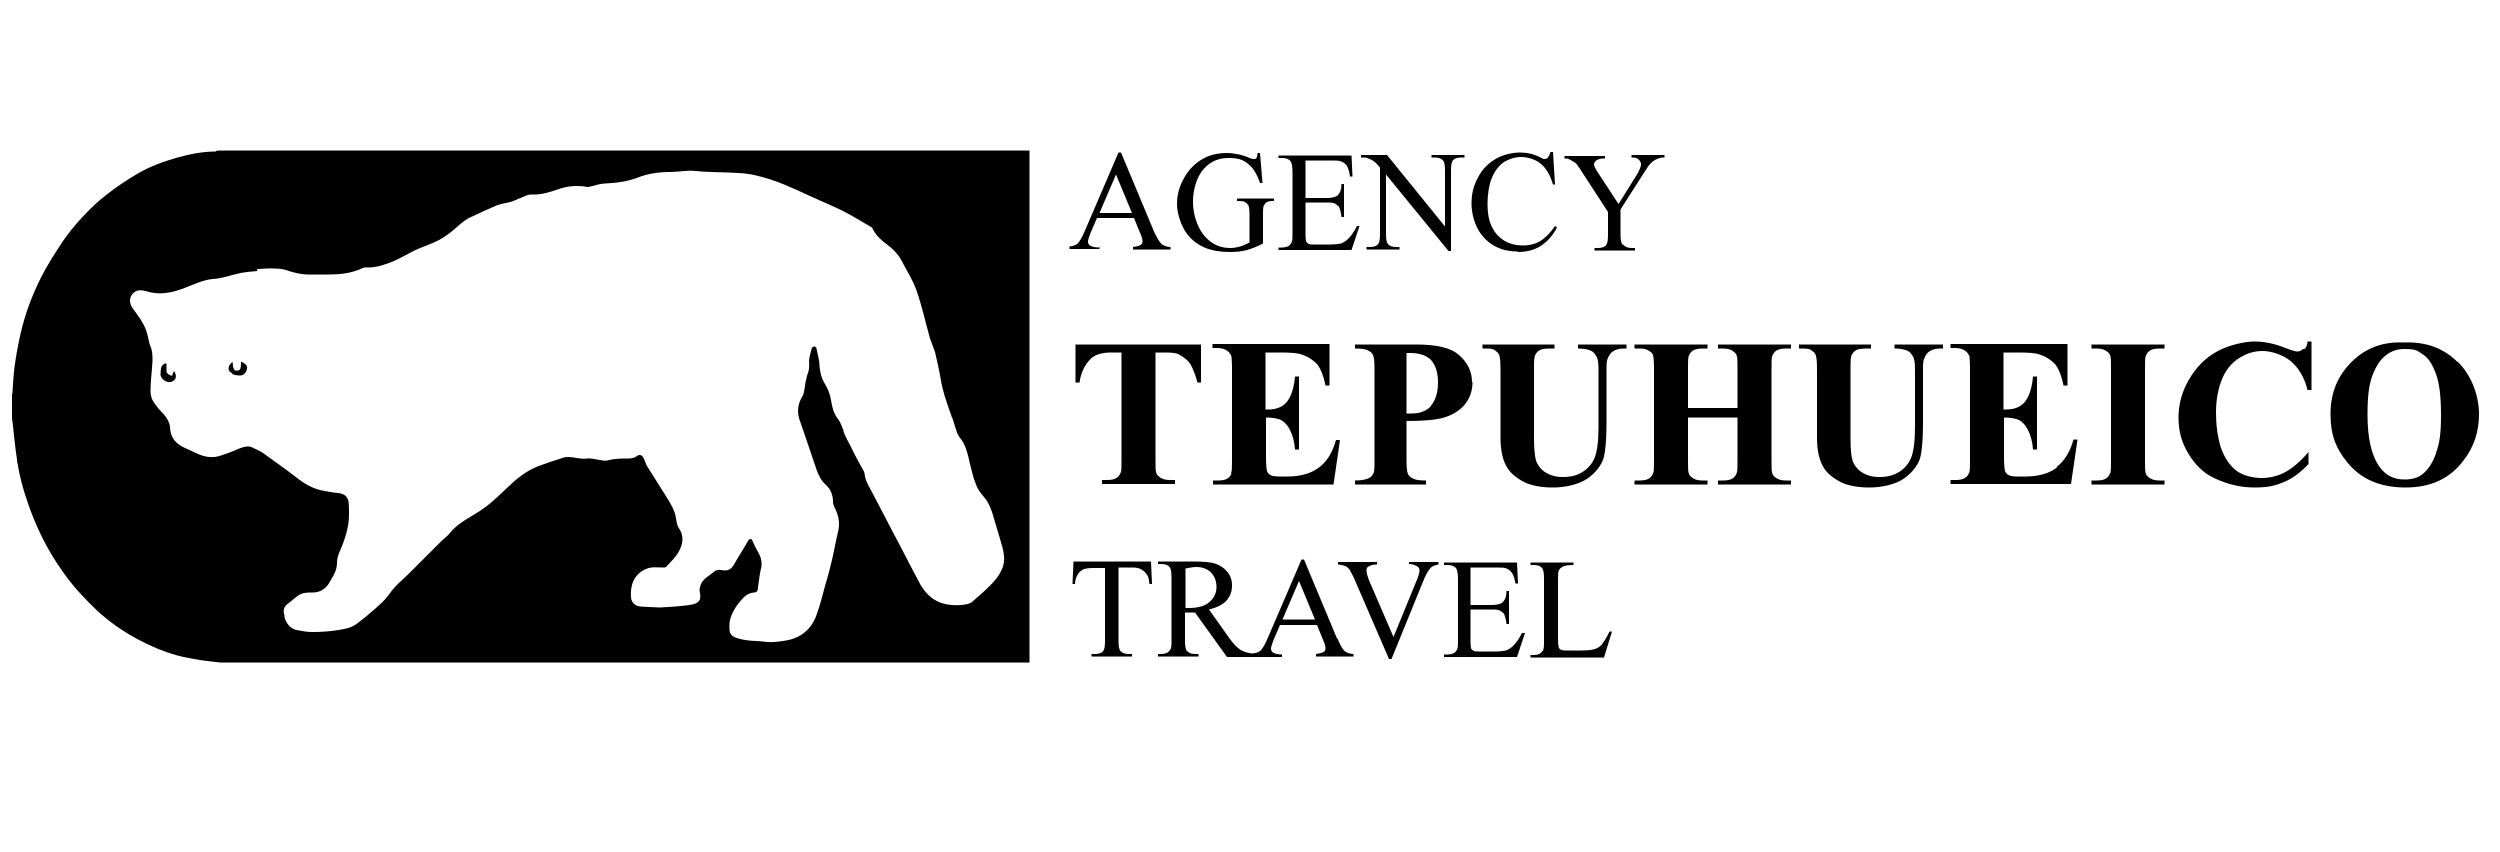 <svg xmlns="http://www.w3.org/2000/svg" viewBox="0 0 500 170.3"><g><g id="Capa_1"><g><path d="M233.1,70.5c1.3,0,2.2.1,2.7.4.9.5,1.7,1.1,2.2,1.8.5.8,1,2,1.5,3.8h.7v-7.6h-25.1v7.6h.8c.3-2.1,1.1-3.6,2.3-4.8.9-.8,2.2-1.2,4.1-1.2h2v21.5c0,1.4,0,2.3-.2,2.6-.2.5-.5.8-.8,1-.5.3-1.1.4-2,.4h-.9v.8h14.6v-.8h-.9c-.8,0-1.4-.1-1.9-.4-.5-.3-.8-.6-.9-.9-.2-.4-.2-1.2-.2-2.7v-21.5h2.1Z"></path><path d="M246.3,94.7c-.2.5-.5.8-.8,1-.5.3-1.1.4-2,.4h-.9v.8h24.1l1.3-8.9h-.8c-.7,2.5-1.8,4.3-3.4,5.5s-3.7,1.8-6.3,1.8h-1.7c-.8,0-1.4-.1-1.7-.3-.4-.2-.6-.5-.7-.8-.1-.3-.2-1.3-.2-2.8v-7.9c1.3,0,2.3.2,3,.5.7.4,1.3,1,1.8,2,.5,1,.9,2.3,1,3.9h.8v-14.6h-.8c-.2,2.2-.7,3.8-1.5,4.9-.8,1.1-2.1,1.7-3.8,1.7h-.6v-11.4h2.9c2.1,0,3.6.1,4.3.4,1.3.4,2.3,1.1,3.1,1.9.7.9,1.3,2.3,1.7,4.3h.8v-8.3h-23.4v.8h.9c.9,0,1.6.2,2.1.6.4.3.6.6.8,1.1,0,.3.1,1.1.1,2.3v18.4c0,1.4,0,2.3-.2,2.6Z"></path><path d="M294.4,76.4c0-2.1-.9-3.9-2.6-5.4s-4.6-2.1-8.6-2.1h-12.2v.8c1.3,0,2.1.1,2.6.4.5.2.8.5,1,.9.2.4.3,1.3.3,2.9v18.1c0,1.5,0,2.5-.3,2.8-.2.4-.5.7-1,.9-.5.2-1.3.4-2.6.4v.8h14.2v-.8c-1.3,0-2.1-.1-2.6-.4-.5-.2-.8-.5-1-.9-.2-.4-.3-1.3-.3-2.9v-7.7c3.2,0,5.4-.2,6.8-.5,2-.5,3.5-1.3,4.7-2.6,1.1-1.3,1.7-2.8,1.7-4.7ZM286.2,81.2c-.9,1-2.2,1.5-3.9,1.5s-.6,0-1,0v-12.1h.8c1.8,0,3.2.5,4.1,1.4.9,1,1.4,2.5,1.4,4.5s-.5,3.6-1.4,4.6Z"></path><path d="M315.7,69.7c1.1,0,2,.2,2.6.5.4.2.7.6,1,1.1s.4,1.4.4,2.7v11.4c0,3-.3,5-.8,6.2-.5,1.2-1.3,2.1-2.4,2.8-1.1.7-2.4,1-3.9,1s-2.4-.3-3.3-.8c-.9-.5-1.5-1.2-1.9-2s-.6-2.5-.6-5v-13.7c0-1.6,0-2.6.3-3,.2-.4.5-.7.9-.9.4-.2,1.1-.3,2.2-.3h.7v-.8h-14.4v.8c1.2,0,2,0,2.4.3s.7.5.9.9.3,1.4.3,3v13.7c0,2.3.4,4.2,1.1,5.5.7,1.4,2,2.5,3.8,3.4,1.3.6,3.2,1,5.6,1s5.2-.6,6.9-1.8,2.7-2.6,3.2-4c.4-1.5.6-3.8.6-7.1v-10.6c0-1.1,0-1.9.3-2.4.2-.6.6-1.1,1.1-1.4.5-.3,1.2-.5,2-.5h.6v-.8h-9.7v.8Z"></path><path d="M343.6,69.7h.9c.8,0,1.4.1,1.9.4.5.3.8.6.9.9.2.4.2,1.2.2,2.7v7.9h-9.9v-7.9c0-1.4,0-2.3.2-2.6.2-.5.5-.8.8-1,.5-.3,1.1-.4,2-.4h.9v-.8h-14.6v.8h.9c.8,0,1.4.1,1.9.4.5.3.8.6.9.9.1.4.2,1.2.2,2.7v18.4c0,1.4,0,2.3-.2,2.6-.2.5-.5.8-.8,1-.5.3-1.1.4-2,.4h-.9v.8h14.6v-.8h-.9c-.8,0-1.4-.1-1.9-.4s-.8-.6-.9-.9c-.2-.4-.2-1.2-.2-2.7v-8.6h9.9v8.6c0,1.4,0,2.3-.2,2.6-.2.5-.5.8-.8,1-.5.3-1.1.4-2,.4h-.9v.8h14.6v-.8h-.9c-.8,0-1.4-.1-1.9-.4s-.8-.6-.9-.9c-.2-.4-.2-1.2-.2-2.7v-18.4c0-1.4,0-2.3.2-2.6.2-.5.5-.8.8-1,.5-.3,1.1-.4,2-.4h.9v-.8h-14.6v.8Z"></path><path d="M379,69.7c1.1,0,2,.2,2.6.5.4.2.7.6,1,1.1s.4,1.4.4,2.7v11.4c0,3-.3,5-.8,6.2-.5,1.2-1.3,2.1-2.4,2.8-1.1.7-2.4,1-3.9,1s-2.4-.3-3.3-.8c-.9-.5-1.5-1.2-1.9-2s-.6-2.5-.6-5v-13.7c0-1.6,0-2.6.3-3,.2-.4.5-.7.9-.9.4-.2,1.1-.3,2.2-.3h.7v-.8h-14.4v.8c1.2,0,2,0,2.4.3s.7.5.9.9.3,1.4.3,3v13.7c0,2.3.4,4.2,1.1,5.5.7,1.4,2,2.5,3.8,3.4,1.3.6,3.2,1,5.6,1s5.2-.6,6.9-1.8,2.7-2.6,3.2-4c.4-1.5.6-3.8.6-7.1v-10.6c0-1.1,0-1.9.3-2.4.2-.6.6-1.1,1.1-1.4.5-.3,1.2-.5,2-.5h.6v-.8h-9.7v.8Z"></path><path d="M411.4,93.5c-1.6,1.2-3.7,1.8-6.3,1.8h-1.7c-.8,0-1.4-.1-1.7-.3-.4-.2-.6-.5-.7-.8-.1-.3-.2-1.3-.2-2.8v-7.9c1.3,0,2.3.2,3,.5.7.4,1.3,1,1.8,2,.5,1,.9,2.3,1,3.9h.8v-14.6h-.8c-.2,2.2-.7,3.8-1.5,4.9-.8,1.1-2.1,1.7-3.8,1.7h-.6v-11.4h2.9c2.1,0,3.6.1,4.3.4,1.3.4,2.3,1.1,3.1,1.9.7.9,1.3,2.3,1.7,4.3h.8v-8.3h-23.4v.8h.9c.9,0,1.6.2,2.1.6.4.3.6.6.8,1.1,0,.3.1,1.1.1,2.3v18.4c0,1.4,0,2.3-.2,2.6-.2.5-.5.8-.8,1-.5.3-1.1.4-2,.4h-.9v.8h24.1l1.3-8.9h-.8c-.7,2.5-1.8,4.3-3.4,5.5Z"></path><path d="M418.3,69.7h.9c.8,0,1.4.1,1.9.4.5.3.8.6.9.9.2.4.2,1.2.2,2.7v18.4c0,1.4,0,2.3-.2,2.6-.2.5-.5.8-.8,1-.5.3-1.1.4-2,.4h-.9v.8h14.6v-.8h-.9c-.8,0-1.4-.1-1.9-.4-.5-.3-.8-.6-.9-.9-.2-.4-.2-1.2-.2-2.7v-18.4c0-1.4,0-2.3.2-2.6.2-.5.5-.8.8-1,.5-.3,1.1-.4,2-.4h.9v-.8h-14.6v.8Z"></path><path d="M460.6,69.8c-.3.3-.7.5-1.1.5s-1.1-.2-2.4-.7c-2.2-.9-4.3-1.3-6.2-1.3s-5.2.7-7.5,2c-2.4,1.3-4.2,3.2-5.6,5.6-1.4,2.4-2.1,4.9-2.1,7.6s.6,4.9,1.9,7.1c1.3,2.2,3,4,5.4,5.1s5,1.8,7.9,1.8,4.2-.4,5.9-1.1c1.7-.7,3.3-1.9,4.9-3.6v-2.4c-1.6,1.9-3.2,3.2-4.6,4-1.5.8-3.1,1.2-4.8,1.2s-3.9-.5-5.2-1.6c-1.3-1.1-2.3-2.6-3-4.7-.6-2.1-.9-4.3-.9-6.8s.4-4.8,1.3-6.9c.7-1.6,1.7-2.9,3.2-3.9s3.1-1.5,4.8-1.5,4,.7,5.6,2c1.6,1.3,2.8,3.3,3.4,5.8h.8v-9.7h-.8c0,.7-.3,1.2-.6,1.5Z"></path><path d="M491.5,72.4c-2.8-2.8-6.4-4.1-10.8-3.9-4.1-.2-7.6,1.1-10.4,3.9s-4.2,6.2-4.2,10.4,1.1,6.9,3.3,9.6c2.7,3.4,6.6,5.1,11.7,5.1s8.9-1.8,11.6-5.4c2.1-2.7,3.1-5.8,3.1-9.3s-1.4-7.6-4.2-10.4ZM487.2,90.7c-.7,1.9-1.6,3.3-2.8,4.2-.9.7-2.1,1-3.5,1-2.1,0-3.7-.8-4.9-2.4-1.7-2.3-2.5-5.8-2.5-10.6s.5-7.1,1.6-9.2c1.3-2.6,3.3-3.9,5.8-3.9s2.6.4,3.7,1.1,1.9,2,2.6,3.9,1,4.6,1,8.3-.3,5.6-1,7.5Z"></path><path d="M219.8,49.5c-.9,0-1.5-.2-1.8-.4-.3-.2-.4-.5-.4-.8s.2-.9.5-1.7l1.3-3h7.4l1.1,2.7c.4.9.6,1.5.6,1.9s-.1.6-.4.8-.8.3-1.5.4v.5h7.5v-.5c-.8,0-1.4-.3-1.8-.6-.4-.4-.9-1.2-1.5-2.5l-6.6-15.8h-.5l-6.7,15.6c-.6,1.4-1.1,2.3-1.6,2.7-.2.2-.7.4-1.5.5v.5h6v-.5ZM223.2,34.9l3.2,7.7h-6.5l3.3-7.7Z"></path><path d="M245.9,50.4c1.3,0,2.4-.1,3.5-.4,1-.3,2.1-.7,3.2-1.3v-5.8c0-1,0-1.7.3-2,.3-.5.8-.7,1.5-.7h.4v-.5h-7.4v.5c.8,0,1.3,0,1.6.2.3.2.5.4.7.7.1.3.2.9.2,1.9v5.5c-.6.3-1.2.6-1.9.8-.7.2-1.3.3-2,.3-1.2,0-2.4-.3-3.5-1-1.1-.7-2.1-1.8-2.8-3.3-.7-1.5-1.1-3.1-1.1-5s.5-4.2,1.6-5.8c1.3-1.9,3.1-2.9,5.5-2.9s3.2.5,4.4,1.6c.8.8,1.4,1.9,1.9,3.4h.5l-.5-6h-.5c0,.5-.1.8-.2,1s-.3.2-.5.2-.5,0-1.1-.3c-1-.4-1.8-.6-2.4-.7-.6-.1-1.2-.2-1.9-.2-1.9,0-3.5.4-4.9,1.2-1.7,1-3,2.4-3.9,4.2-.8,1.5-1.2,3.1-1.2,4.8s.7,4.3,2.1,6.1c1.9,2.4,4.7,3.5,8.4,3.5Z"></path><path d="M272,45.2h-.6c-.6,1.2-1.2,2-1.8,2.6-.4.4-.9.7-1.4.9-.5.1-1.3.2-2.3.2h-3.2c-.5,0-.9,0-1.1-.2s-.3-.3-.4-.4c0-.2-.1-.7-.1-1.5v-6.3h4.2c.8,0,1.4,0,1.8.3s.7.4.8.8c.1.3.3.9.4,1.8h.5v-6.6h-.5c0,1.1-.3,1.8-.8,2.3-.4.3-1.1.5-2.2.5h-4.2v-7.5h5.2c.9,0,1.6,0,2,.2.5.2.8.5,1.1.9.2.4.5,1.1.6,2.1h.5l-.2-4.2h-14.6v.5h.7c.8,0,1.3.2,1.7.6.2.3.4,1,.4,2.2v12.3c0,.9,0,1.5-.2,1.8s-.3.5-.6.7c-.4.2-.8.3-1.3.3h-.7v.5h14.6l1.6-4.8Z"></path><path d="M274.7,32.2c.3.2.7.6,1.3,1.3v13.2c0,1.1-.1,1.7-.3,2-.3.5-.9.7-1.7.7h-.7v.5h6.6v-.5h-.7c-.7,0-1.3-.2-1.6-.6-.3-.3-.4-1-.4-2.2v-11.7l12.5,15.3h.5v-16c0-1.1.1-1.7.3-2,.3-.5.9-.7,1.7-.7h.7v-.5h-6.6v.5h.7c.7,0,1.3.2,1.6.6.3.3.4,1,.4,2.2v11l-11.6-14.3h-5.2v.5c.6,0,1,0,1.2.1.6.2,1,.4,1.3.6Z"></path><path d="M303.6,50.4c1.7,0,3.3-.4,4.5-1.2,1.3-.8,2.4-2,3.3-3.7l-.4-.3c-1.1,1.6-2.2,2.6-3.1,3.1-.9.5-2,.8-3.3.8s-2.7-.3-3.8-1c-1.1-.7-1.9-1.6-2.5-2.9-.6-1.3-.8-2.8-.8-4.5s.3-3.8.9-5.2c.6-1.4,1.4-2.4,2.4-3.1,1-.6,2.2-1,3.4-1s2.8.4,3.9,1.3c1.1.9,1.9,2.2,2.5,4.2h.4l-.4-6.5h-.5c-.1.4-.3.8-.5,1.1-.2.2-.4.3-.7.3s-.4-.1-.8-.3c-1.3-.7-2.7-1-4.1-1s-3.4.4-4.9,1.3-2.7,2.1-3.5,3.7c-.9,1.6-1.3,3.3-1.3,5.2s.6,4.4,1.9,6.1c1.7,2.3,4.2,3.5,7.3,3.5Z"></path><path d="M324.5,48.9c-.3-.3-.4-1-.4-2.2v-4.8l4.6-7.2c.6-.9,1-1.6,1.4-2,.4-.4.8-.7,1.3-.9.5-.2.8-.3,1.1-.3h.4v-.5h-6.6v.5c.5,0,.9,0,1.1.2.3.1.4.3.6.5.1.2.2.4.2.7,0,.4-.3,1.1-.8,2l-3.7,5.9-4-6.1c-.6-.9-.9-1.5-.9-1.8s.2-.7.6-.9c.4-.2.8-.3,1.2-.3h.4v-.5h-8.1v.5c.4,0,.6,0,.8.1.7.3,1.1.6,1.4.8s.6.8,1.3,1.8l5.2,8v4.5c0,1.1-.1,1.7-.3,2-.3.5-.9.7-1.7.7h-.7v.5h8.1v-.5h-.6c-.8,0-1.3-.2-1.7-.6Z"></path><path d="M214.7,112.3l-.2,4.5h.5c0-.9.3-1.5.6-2,.3-.5.8-.8,1.2-1,.4-.1,1-.2,1.9-.2h2.3v14.5c0,1.1-.1,1.7-.3,2-.3.5-.9.7-1.7.7h-.7v.5h8.1v-.5h-.7c-.7,0-1.3-.2-1.6-.6-.3-.3-.4-1-.4-2.2v-14.5h2.7c.8,0,1.4.1,1.9.4.5.3.9.7,1.2,1.2.2.3.3.9.4,1.7h.5l-.2-4.5h-15.5Z"></path><path d="M267.4,127.7l-6.6-15.8h-.5l-6.7,15.6c-.6,1.4-1.1,2.3-1.6,2.7-.2.2-.7.4-1.5.5-1-.1-1.9-.4-2.5-.8-.6-.4-1.4-1.2-2.3-2.5l-3.9-5.5c1.6-.4,2.8-1,3.5-1.8.8-.9,1.1-1.9,1.1-3s-.3-2-1-2.8c-.7-.8-1.5-1.3-2.4-1.6-1-.3-2.4-.4-4.5-.4h-6.9v.5h.7c.7,0,1.3.2,1.6.6.3.3.4,1,.4,2.2v12.3c0,1.1,0,1.8-.3,2.1-.3.5-.9.8-1.7.8h-.7v.5h8.1v-.5h-.7c-.7,0-1.2-.2-1.6-.6-.3-.3-.4-1-.4-2.2v-5.5c.1,0,.3,0,.4,0,.1,0,.3,0,.4,0,.3,0,.7,0,1.2,0l6.4,8.9h11v-.5c-.9,0-1.5-.2-1.8-.4s-.4-.5-.4-.8.2-.9.5-1.7l1.3-3h7.4l1.1,2.7c.4.9.6,1.5.6,1.9s-.1.6-.4.8-.8.3-1.5.4v.5h7.5v-.5c-.8,0-1.4-.3-1.8-.6-.4-.4-.9-1.2-1.4-2.5ZM237.9,121.6c0,0-.2,0-.3,0-.1,0-.3,0-.5,0v-7.9c.9-.2,1.7-.3,2.2-.3,1.2,0,2.2.4,2.9,1.1s1.1,1.7,1.1,2.9-.5,2.2-1.4,3-2.3,1.2-4.1,1.2ZM256.5,123.9l3.3-7.7,3.2,7.7h-6.5Z"></path><path d="M281.9,112.8c.1,0,.2,0,.2,0,.6.1,1.1.3,1.4.5.3.2.4.5.4.8,0,.4-.2,1.2-.7,2.3l-4.5,11-4.8-11.1c-.4-1-.6-1.7-.6-2.2s.1-.6.4-.8c.3-.2.8-.4,1.7-.4v-.5h-7.8v.5c.6,0,1,.2,1.4.3s.6.4.9.7c.1.2.4.7.8,1.5l7.1,16.4h.5l6.6-16.2c.4-.9.8-1.6,1.3-2.1.3-.3.9-.5,1.5-.6v-.5h-5.9v.5Z"></path><path d="M302.6,129.2c-.4.4-.9.7-1.4.9-.5.1-1.3.2-2.3.2h-3.2c-.5,0-.9,0-1.1-.2s-.3-.3-.4-.4c0-.2-.1-.7-.1-1.5v-6.3h4.2c.8,0,1.4,0,1.8.3s.7.4.8.8c.1.3.3.9.4,1.8h.5v-6.6h-.5c0,1.1-.3,1.8-.8,2.3-.4.3-1.1.5-2.2.5h-4.2v-7.5h5.2c.9,0,1.6,0,2,.2.5.2.8.5,1.1.9s.5,1.1.7,2.1h.5l-.2-4.2h-14.6v.5h.7c.8,0,1.3.2,1.7.6.2.3.4,1,.4,2.2v12.3c0,.9,0,1.5-.2,1.8-.1.3-.3.5-.6.7-.4.2-.8.3-1.3.3h-.7v.5h14.6l1.6-4.8h-.6c-.6,1.2-1.2,2-1.8,2.6Z"></path><path d="M320.6,128.7c-.5.5-1,.9-1.6,1.1-.6.2-1.6.3-3.1.3h-1.4c-1.2,0-2,0-2.2-.1s-.4-.2-.5-.4c-.1-.3-.2-.8-.2-1.6v-11.9c0-1.1,0-1.8.2-2.1s.4-.5.8-.7,1.1-.3,2.1-.3v-.5h-8.6v.5h.7c.7,0,1.3.2,1.6.6.3.3.4,1,.4,2.2v12.3c0,1.1,0,1.8-.3,2.1-.3.5-.9.8-1.7.8h-.7v.5h14.7l1.6-5.2h-.5c-.5,1.1-1,1.9-1.5,2.5Z"></path><path d="M43.2,30.3c-2.6,0-5.2.5-7.7,1.2-2.8.8-5.6,1.8-8.1,3.3-2.2,1.3-4.3,2.7-6.3,4.3-1.7,1.3-3.2,2.8-4.6,4.3-1.5,1.6-2.9,3.3-4.1,5.1-1.5,2.3-3,4.6-4.2,7-1.8,3.6-3.2,7.3-4.1,11.3-.5,2.2-.9,4.4-1.2,6.6-.2,1.7-.3,3.4-.4,5,0,.1,0,.3-.1.4v5.1c0,.1.1.3.1.4.3,2.5.5,5.1.9,7.6,0,.2,0,.5.1.7.4,2.6,1.1,5.2,2,7.8,1.7,5,4,9.7,7.1,14,2,2.9,4.4,5.4,6.9,7.8,2.2,2,4.7,3.8,7.4,5.3,3.1,1.7,6.3,3.1,9.8,3.9,1.5.3,3.1.6,4.7.8.9.1,1.8.2,2.6.3h161.9V30.1H43.8c-.2,0-.4.1-.6.1ZM51.4,53.8c1.1,0,2.3-.2,3.4-.1.9,0,1.8.1,2.7.4,1.7.6,3.5.9,5.3.8,1,0,1.9,0,2.9,0,2.2,0,4.3-.2,6.4-1.1.4-.2.9-.4,1.4-.3,1.9,0,3.6-.6,5.3-1.3,1.5-.7,2.9-1.5,4.3-2.2,1.5-.7,3.2-1.2,4.7-2,1.3-.7,2.6-1.7,3.7-2.7.8-.7,1.7-1.5,2.7-1.9,1.7-.8,3.4-1.6,5.1-2.3,1-.4,2.1-.5,3.1-.8.6-.2,1.1-.5,1.7-.7.7-.3,1.4-.7,2.1-.7,1.9.1,3.6-.4,5.3-1,1.9-.7,3.9-.9,6-.5.3,0,.7-.1,1-.2.8-.2,1.7-.5,2.5-.5,2.3-.1,4.5-.4,6.6-1.2,2-.8,4.2-1.1,6.4-1.1,1.7,0,3.4-.4,5.1-.2,2.9.3,5.7.2,8.6.4,2.2.1,4.3.6,6.4,1.3,1.9.6,3.7,1.4,5.5,2.2,2.9,1.4,5.9,2.6,8.8,4,2,1,3.9,2.2,5.8,3.3.2,0,.3.3.4.5.7,1.3,1.7,2.2,2.8,3,1.2.9,2.2,1.9,2.9,3.2,1,2,2.3,3.9,3,6,1.1,3.1,1.8,6.4,2.7,9.6.3.9.7,1.8,1,2.7.4,1.7.8,3.4,1.1,5.2.4,2.6,1.3,5.1,2.2,7.6,0,.2.1.3.2.5.3.9.6,1.9.9,2.8.2.6.6,1.1,1,1.6.8,1.3,1.2,2.8,1.5,4.3.4,1.5.7,3.1,1.3,4.5.3.9.9,1.7,1.6,2.5.8.9,1.2,1.9,1.6,3,.6,1.9,1.1,3.8,1.7,5.7.3,1,.6,2,.7,3.1.2,1.8-.6,3.3-1.6,4.6-1.4,1.7-3.1,3.1-4.7,4.5-.5.5-1.4.6-2.2.7-2.7.2-5.1-.3-7-2.4-.6-.7-1.1-1.4-1.5-2.2-1.3-2.4-2.5-4.8-3.7-7.1-2.1-3.9-4.1-7.9-6.2-11.8-.5-.9-.9-1.8-1-2.8,0-.3-.2-.6-.4-.9-.8-1.5-1.6-2.9-2.3-4.4-.5-1-1.1-2-1.5-3.1,0,0,0-.1,0-.2-.3-.8-.6-1.6-1.1-2.3-.9-1.1-1.2-2.5-1.4-3.8-.2-1.2-.6-2.2-1.2-3.2-.7-1.1-1-2.3-1.1-3.6,0-1.2-.4-2.3-.6-3.5,0-.2-.4-.5-.5-.4-.2,0-.5.3-.5.5-.2.8-.4,1.5-.5,2.3,0,.5.1,1,0,1.5,0,.7-.4,1.3-.5,2-.2.7-.3,1.5-.4,2.2-.1.6-.2,1.2-.5,1.6-1,1.7-1,3.4-.3,5.1.4,1.1.7,2.1,1.1,3.2.7,2.1,1.4,4.1,2.1,6.2.4,1.2,1,2.3,1.9,3.1,1,.9,1.4,2.1,1.4,3.4,0,.6.4,1.2.6,1.7.6,1.4.8,2.8.4,4.3-.5,2-.8,4-1.3,6-.4,1.6-.8,3.2-1.3,4.8-.5,1.9-1,3.9-1.7,5.8-1,2.8-3.1,4.6-6.1,5.1-1.2.2-2.6.4-3.8.3-2.1-.3-4.3-.1-6.3-.9-.8-.3-1.2-.8-1.2-1.7-.2-1.9.6-3.5,1.7-5,.9-1.1,1.7-2.2,3.2-2.3.7,0,.8-.6.8-1.1.2-1.2.3-2.5.6-3.7.3-1.2,0-2.3-.6-3.3-.4-.7-.8-1.5-1.1-2.2,0-.2-.3-.5-.4-.4-.2,0-.4.2-.5.4-.9,1.6-1.9,3.1-2.8,4.7-.6,1-1.3,1.4-2.5,1.1-.6-.1-1.2,0-1.7.5-.8.7-1.9,1.2-2.4,2.3-.2.6-.4,1.1-.2,1.8.2,1.3,0,2.1-2.1,2.4-2.1.3-4.3.4-5.9.5-1.7-.1-2.9-.1-4-.2-1-.1-1.8-.9-1.8-1.9-.2-2.3.6-4.6,3-5.6,1.1-.5,2.2-.3,3.4-.3.2,0,.5,0,.6-.1.9-1,1.9-1.9,2.5-3,.9-1.5,1.2-3.2,0-4.9-.3-.5-.4-1.2-.5-1.8-.2-1.6-1.1-3-1.9-4.3-1.3-2.1-2.6-4.1-3.9-6.2-.3-.5-.4-1.1-.7-1.6-.3-.6-.8-.8-1.3-.4-.5.4-1.1.5-1.7.5-1.4,0-2.8,0-4.2.4-.5.1-1,0-1.5-.1-.9-.1-1.8-.4-2.6-.3-1.3.2-2.5-.3-3.8-.3-.5,0-1,.1-1.4.3-1.3.4-2.6.8-3.9,1.3-2.1.7-3.9,1.9-5.5,3.3-1.6,1.4-3.1,3-4.8,4.4-1.2,1-2.6,1.9-4,2.7-1.5.9-3,1.9-4.1,3.3-.5.6-1.1,1-1.7,1.6-2.1,2.1-4.3,4.3-6.4,6.4-.9.9-1.9,1.7-2.8,2.7-.8.8-1.4,1.9-2.2,2.7-1.2,1.2-2.4,2.2-3.7,3.3-.6.5-1.2.9-1.8,1.4-1.1.8-2.4,1-3.6,1.2-1.8.3-3.5.4-5.3.4-1,0-2.1-.2-3.1-.4-1.3-.3-2-1.3-2.4-2.5,0-.1,0-.3,0-.4-.3-.9-.2-1.7.6-2.3.7-.5,1.3-1.1,2-1.6.9-.7,1.9-.7,3-.7,1.1,0,2.1-.4,2.8-1.2.3-.3.5-.6.7-1,.7-1.2,1.4-2.2,1.4-3.8,0-1.3.7-2.5,1.2-3.8.7-1.9,1.2-3.8,1.2-5.8,0-.9,0-1.8-.1-2.6-.2-1.1-1-1.6-2.1-1.7-1.1-.1-2.1-.3-3.2-.5-1.9-.4-3.6-1.4-5.1-2.6-2.2-1.7-4.5-3.3-6.7-4.9-.7-.5-1.4-.7-2.1-1.1-1.1-.5-2,0-2.9.3-1.1.5-2.2.9-3.4,1.3-1.7.6-3.3.3-4.8-.4-.9-.4-1.7-.8-2.6-1.2-1.7-.8-2.7-2-2.8-4,0-.5-.2-1-.4-1.4-.2-.4-.5-.8-.8-1.2-.8-.8-1.6-1.7-2.2-2.7-.3-.5-.5-1.3-.5-2,0-2,.3-4,.4-6,0-1,0-2-.4-2.9-.3-.7-.4-1.6-.6-2.3-.2-.8-.5-1.6-.9-2.3-.6-1.1-1.4-2.1-2.1-3.1-1.1-1.6-.2-3.2,1.1-3.5.5-.1,1.1,0,1.5.1,2.7.9,5.2.4,7.8-.6,1.8-.7,3.7-1.6,5.6-1.8,2-.1,3.7-.8,5.6-1.2,1.1-.2,2.3-.3,3.4-.4Z"></path><path d="M34.7,74.9c-.1.1-.4.3-.6.2-.4-.2-.9-.5-.8-1.1,0-.4,0-.8,0-1.3-.1,0-.2,0-.3,0,0,0-.1,0-.2.1-.8.5-.6,1.3-.7,2.1,0,.9,1.3,1.7,2,1.5,1.1-.2,1.4-1.2.7-2.2-.1.2-.2.5-.4.7Z"></path><path d="M46.4,74.8c.5.2,1.1.3,1.6.3.7,0,1.3-.6,1.4-1.4.1-.7-.4-.9-.8-1.2-.1,0-.3-.1-.4-.2,0,.4,0,.9-.1,1.3-.1.5-.6.6-1,.5-.2,0-.4-.4-.5-.7,0-.3,0-.6-.1-1-1.1.8-1,1.9,0,2.3Z"></path></g></g></g></svg>